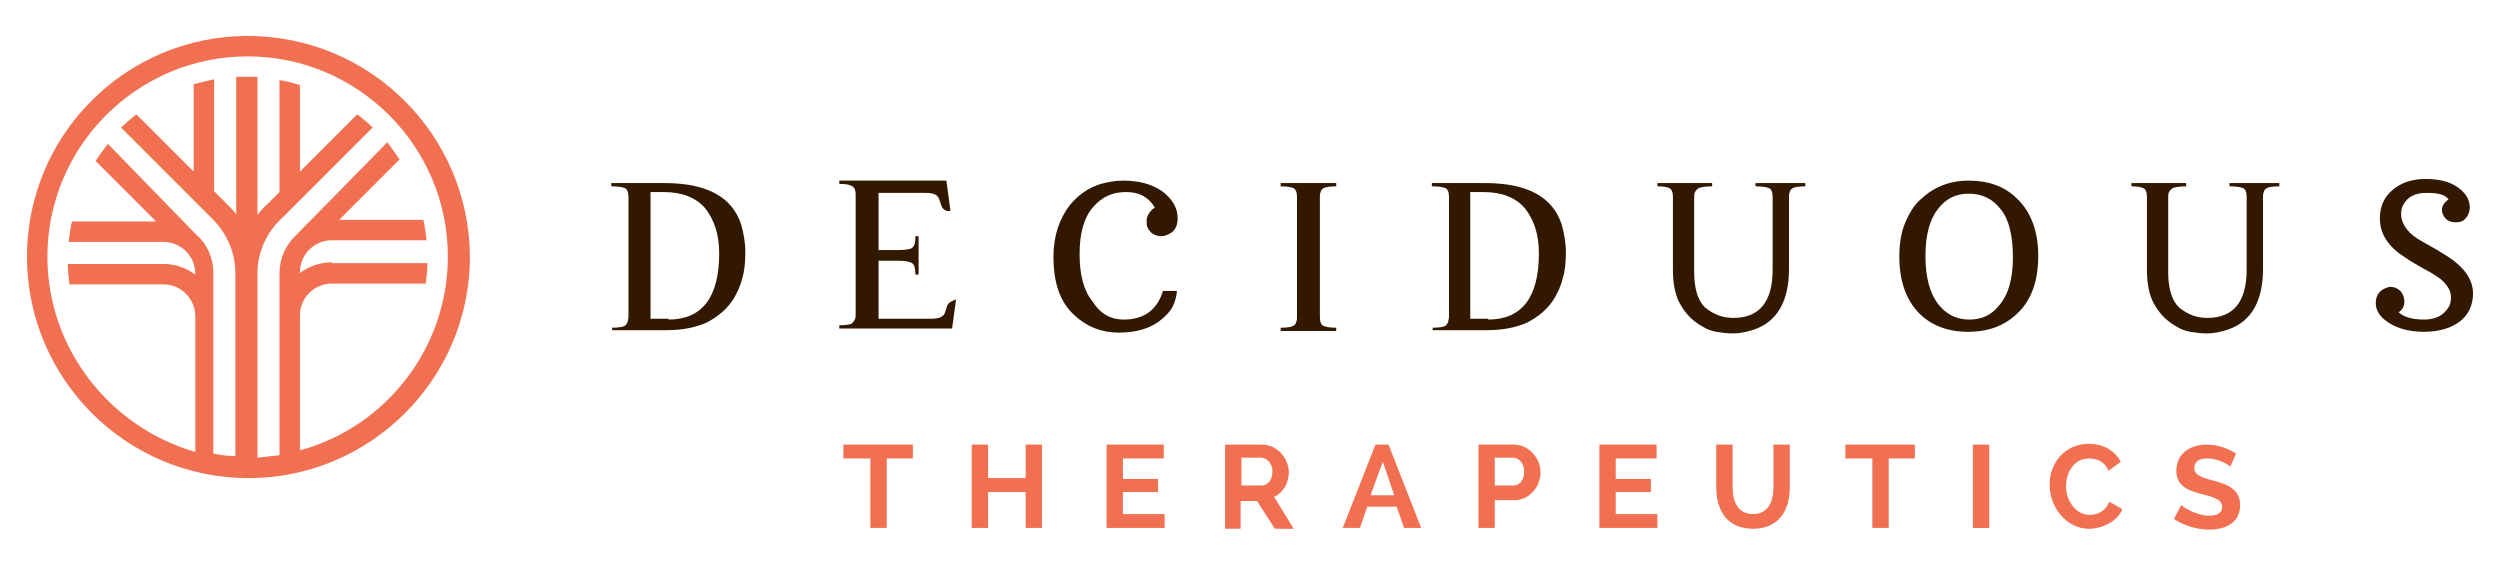 <?xml version="1.0" encoding="UTF-8"?> <svg xmlns="http://www.w3.org/2000/svg" xmlns:xlink="http://www.w3.org/1999/xlink" id="Layer_1" x="0px" y="0px" viewBox="0 0 305.9 69.1" style="enable-background:new 0 0 305.9 69.1;" xml:space="preserve"> <style type="text/css"> .st0{fill:#F17052;} .st1{fill:#331800;} </style> <g> <path class="st0" d="M30.3,4.4C15.4,4.4,3.3,16.5,3.3,31.4c0,14.9,12.1,27.1,27.1,27.1c14.9,0,27.1-12.1,27.1-27.1 C57.4,16.5,45.3,4.4,30.3,4.4z M40.6,32.1c-1.5,0-2.8,0.5-3.9,1.3v-0.1c0-2.2,1.8-3.9,3.9-3.9h11.6c-0.1-0.8-0.2-1.7-0.4-2.5H41.5 l7.4-7.4c-0.5-0.7-1-1.4-1.5-2.1L36.3,28.7l0,0c-1.3,1.2-2.1,2.9-2.1,4.7v22.3c-0.9,0.1-1.8,0.2-2.7,0.3V33.1 c0.1-2.4,1.2-4.8,3-6.4l0,0l11.1-11.1C45,15,44.4,14.5,43.7,14l-7,7V10.4c-0.8-0.2-1.6-0.5-2.5-0.6v13.7l-1.4,1.4 c-0.5,0.4-0.9,0.9-1.3,1.4V9.4c-0.4,0-0.8,0-1.3,0s-0.8,0-1.3,0v16.8c-0.4-0.5-0.8-0.9-1.3-1.4l-1.4-1.4V9.7 c-0.9,0.2-1.7,0.4-2.5,0.6V21l-7-7c-0.7,0.5-1.3,1.1-1.9,1.6l11,11l0,0c1.8,1.7,2.9,4,3,6.5c0,0.1,0,0.2,0,0.2h0v22.5 c-0.9,0-1.8-0.1-2.7-0.3V33.4h0c0-1.9-0.8-3.6-2.1-4.7l0,0L13.2,17.6c-0.5,0.7-1,1.3-1.5,2.1l7.4,7.4H8.8c-0.2,0.8-0.3,1.7-0.4,2.5 H20c2.2,0,3.9,1.8,3.9,3.9h0v0.1c-1.1-0.8-2.4-1.3-3.9-1.3H8.3c0,0.8,0.1,1.7,0.2,2.5H20c2.2,0,3.9,1.8,3.9,3.9h0v16.6 C13.5,52.3,5.8,42.7,5.8,31.4c0-13.5,11-24.5,24.5-24.5c13.5,0,24.5,11,24.5,24.5c0,11.3-7.7,20.9-18.1,23.7V38.6 c0-2.2,1.8-3.9,3.9-3.9h11.5c0.1-0.8,0.2-1.7,0.2-2.5H40.6z"></path> <g> <g> <path class="st1" d="M74.8,40.1c0.9,0,1.4-0.1,1.6-0.2c0.2-0.1,0.3-0.3,0.4-0.5c0-0.2,0.1-0.4,0.1-0.6V24.1c0-0.5-0.1-0.8-0.3-1 c-0.3-0.2-0.9-0.3-1.8-0.3v-0.4h6.5c5.2,0,8.3,1.7,9.4,5.1c0.3,1.1,0.5,2.2,0.5,3.4s-0.1,2.3-0.4,3.2c-0.2,0.9-0.6,1.7-1,2.4 c-0.8,1.3-2,2.3-3.4,3c-1.4,0.6-3,0.9-4.8,0.9h-6.7V40.1z M81.8,39.1c4.1,0,6.2-2.7,6.2-8.1c0-2.3-0.6-4.1-1.7-5.5 c-1.1-1.3-2.8-2-5.1-2h-1.6v15.5H81.8z"></path> <path class="st1" d="M115.9,37.4c-0.2,0.6-0.3,1.1-0.5,1.2c-0.3,0.3-0.8,0.4-1.5,0.4l-6.4,0v-7.1h2.3c0.9,0,1.5,0.1,1.8,0.3 c0.3,0.2,0.4,0.6,0.4,1.4h0.4v-4.7h-0.4c0,0.4,0,0.8-0.1,1c-0.1,0.2-0.2,0.4-0.4,0.5c-0.2,0.1-0.8,0.2-1.7,0.2h-2.3v-7h5.7 c0.7,0,1.2,0.1,1.5,0.4c0.2,0.2,0.3,0.6,0.5,1.2c0.3,0.8,1.1,0.6,1.1,0.6l-0.5-3.7h-13.1v0.4c0.8,0,1.3,0.1,1.6,0.3 c0.3,0.2,0.4,0.5,0.4,1v14.7c0,0.2,0,0.4-0.1,0.6c-0.1,0.2-0.2,0.3-0.4,0.5c-0.2,0.1-0.7,0.2-1.5,0.2v0.4h13.8l0.5-3.7 C117.1,36.8,116.2,36.7,115.9,37.4z"></path> <path class="st1" d="M137.5,39.1c2.5,0,4.1-1.2,4.8-3.5h1.7c0,0.6-0.2,1.2-0.5,1.9c-0.3,0.6-0.8,1.1-1.4,1.6 c-1.3,1.1-3.1,1.6-5.2,1.6s-3.9-0.7-5.4-2.1c-1.8-1.6-2.6-4-2.6-7.2c0-2.5,0.7-4.6,2-6.3c1-1.2,2.2-2.1,3.8-2.6 c0.8-0.2,1.7-0.4,2.7-0.4c1.9,0,3.5,0.4,4.8,1.3c1.2,0.9,1.9,2,1.9,3.3c0,1-0.4,1.7-1.2,2c-0.2,0.1-0.5,0.2-0.8,0.2 c-0.8,0-1.4-0.4-1.7-1.1c-0.1-0.2-0.1-0.5-0.1-0.8c0-0.3,0.1-0.6,0.3-0.9c0.2-0.3,0.4-0.5,0.7-0.7c-0.7-1.2-1.8-1.9-3.5-1.9 c-1.7,0-3,0.6-4.1,1.9c-1.1,1.3-1.6,3.2-1.6,5.7c0,2.5,0.5,4.5,1.6,5.8C134.7,38.5,136,39.1,137.5,39.1z"></path> <path class="st1" d="M156.7,40.1c0.8,0,1.3-0.1,1.5-0.2c0.2-0.1,0.4-0.3,0.4-0.5c0.1-0.2,0.1-0.4,0.1-0.6l0-14.7 c0-0.5-0.1-0.8-0.3-1c-0.3-0.2-0.9-0.3-1.7-0.3v-0.4h6.8v0.4c-0.8,0-1.3,0.1-1.5,0.2c-0.2,0.1-0.4,0.3-0.4,0.5 c-0.1,0.2-0.1,0.4-0.1,0.6l0,14.7c0,0.5,0.1,0.8,0.3,1c0.3,0.2,0.9,0.3,1.7,0.3v0.4h-6.8V40.1z"></path> <path class="st1" d="M175.2,40.1c0.9,0,1.4-0.1,1.6-0.2c0.2-0.1,0.3-0.3,0.4-0.5c0-0.2,0.1-0.4,0.1-0.6V24.1c0-0.5-0.1-0.8-0.3-1 c-0.3-0.2-0.9-0.3-1.8-0.3v-0.4h6.5c5.2,0,8.3,1.7,9.4,5.1c0.3,1.1,0.5,2.2,0.5,3.4s-0.1,2.3-0.4,3.2c-0.2,0.9-0.6,1.7-1,2.4 c-0.8,1.3-2,2.3-3.4,3c-1.4,0.6-3,0.9-4.8,0.9h-6.7V40.1z M182.1,39.1c4.1,0,6.2-2.7,6.2-8.1c0-2.3-0.6-4.1-1.7-5.5 c-1.1-1.3-2.8-2-5.1-2h-1.6v15.5H182.1z"></path> <path class="st1" d="M212.1,38.9c3.2,0,4.8-2,4.8-5.9v-8.9c0-0.5-0.1-0.8-0.3-1c-0.3-0.2-0.9-0.3-1.8-0.3v-0.4h6.1v0.4 c-0.8,0-1.3,0.1-1.5,0.2c-0.2,0.1-0.4,0.3-0.4,0.5c-0.1,0.2-0.1,0.4-0.1,0.6l0,8.8c0,3.9-1.4,6.4-4.2,7.4 c-0.9,0.3-1.8,0.5-2.6,0.5c-0.8,0-1.5-0.1-2.1-0.2c-0.6-0.1-1.1-0.3-1.6-0.6c-1.1-0.6-2-1.4-2.7-2.6c-0.7-1.1-1-2.6-1-4.4v-8.9 c0-0.5-0.1-0.8-0.3-1c-0.3-0.2-0.8-0.3-1.6-0.3v-0.4h6.7v0.4c-0.8,0-1.3,0.1-1.6,0.2c-0.2,0.1-0.4,0.3-0.5,0.5 c-0.1,0.2-0.1,0.4-0.1,0.6v9.2c0,1.9,0.4,3.4,1.3,4.3C209.7,38.5,210.8,38.9,212.1,38.9z"></path> <path class="st1" d="M232.4,31.4c0-1.5,0.2-2.9,0.7-4.1c0.5-1.2,1.1-2.2,1.9-2.9c1.6-1.5,3.5-2.3,5.9-2.3c2.4,0,4.4,0.7,5.9,2.2 c1.7,1.6,2.6,4,2.6,7c0,3-0.8,5.3-2.4,6.9c-1.6,1.6-3.6,2.4-6.2,2.4c-2.5,0-4.6-0.8-6.1-2.4C233.2,36.6,232.4,34.3,232.4,31.4z M241,39.1c1.4,0,2.6-0.5,3.5-1.6c1.2-1.3,1.8-3.3,1.8-6c0-2.7-0.5-4.7-1.5-5.9c-1-1.3-2.3-1.9-3.9-1.9c-1.6,0-2.8,0.6-3.8,1.9 c-1,1.3-1.5,3.2-1.5,5.7c0,3.6,1,6,3,7.2C239.3,38.9,240.1,39.1,241,39.1z"></path> <path class="st1" d="M270.1,38.9c3.2,0,4.8-2,4.8-5.9v-8.9c0-0.5-0.1-0.8-0.3-1c-0.3-0.2-0.9-0.3-1.8-0.3v-0.4h6.1v0.4 c-0.8,0-1.3,0.1-1.5,0.2c-0.2,0.1-0.4,0.3-0.4,0.5c-0.1,0.2-0.1,0.4-0.1,0.6l0,8.8c0,3.9-1.4,6.4-4.2,7.4 c-0.9,0.3-1.8,0.5-2.6,0.5c-0.8,0-1.5-0.1-2.1-0.2c-0.6-0.1-1.1-0.3-1.6-0.6c-1.1-0.6-2-1.4-2.7-2.6c-0.7-1.1-1-2.6-1-4.4v-8.9 c0-0.5-0.1-0.8-0.3-1c-0.3-0.2-0.8-0.3-1.6-0.3v-0.4h6.7v0.4c-0.8,0-1.3,0.1-1.6,0.2c-0.2,0.1-0.4,0.3-0.5,0.5 c-0.1,0.2-0.1,0.4-0.1,0.6v9.2c0,1.9,0.4,3.4,1.3,4.3C267.7,38.5,268.8,38.9,270.1,38.9z"></path> <path class="st1" d="M299.6,24.4c-0.4-0.6-1.3-0.8-2.7-0.8c-1.4,0-2.3,0.5-2.8,1.4c-0.2,0.3-0.3,0.7-0.3,1.2 c0,0.8,0.4,1.6,1.1,2.3c0.5,0.5,1.2,0.9,2.1,1.4c0.9,0.5,1.6,0.9,2.2,1.3c2.3,1.4,3.4,3,3.4,4.7c0,1.5-0.6,2.7-1.7,3.5 c-1.1,0.8-2.6,1.2-4.3,1.2c-1.8,0-3.2-0.4-4.3-1.1c-1.1-0.7-1.6-1.5-1.6-2.4c0-0.9,0.4-1.5,1.1-1.8c0.2-0.1,0.5-0.2,0.7-0.2 c0.5,0,0.9,0.2,1.2,0.5c0.3,0.3,0.5,0.8,0.5,1.3c0,0.5-0.2,1-0.7,1.3c0.6,0.6,1.7,0.9,3.1,0.9c1.4,0,2.4-0.5,3-1.5 c0.2-0.3,0.3-0.7,0.3-1.2c0-0.8-0.4-1.5-1.2-2.2c-0.4-0.3-1.1-0.8-2.1-1.3c-1-0.6-1.8-1-2.3-1.4c-2.1-1.3-3.1-2.9-3.1-4.8 c0-1.4,0.5-2.6,1.6-3.5c1.1-0.9,2.4-1.3,4-1.3c1.6,0,2.9,0.3,3.9,1c1,0.7,1.5,1.5,1.5,2.5c0,0.5-0.2,1-0.5,1.3 c-0.3,0.4-0.7,0.5-1.2,0.5c-0.8,0-1.3-0.3-1.6-1c-0.1-0.2-0.1-0.4-0.1-0.6C298.8,25.3,299,24.8,299.6,24.4z"></path> </g> <g> <path class="st0" d="M111.8,56.1h-3.3v8.5h-2v-8.5h-3.3v-1.7h8.5V56.1z"></path> <path class="st0" d="M127.5,54.4v10.2h-2v-4.4h-4.6v4.4h-2V54.4h2v4.1h4.6v-4.1H127.5z"></path> <path class="st0" d="M142.5,62.9v1.7h-7.1V54.4h7v1.7h-5v2.5h4.3v1.6h-4.3v2.7H142.5z"></path> <path class="st0" d="M149.9,64.6V54.4h4.5c1.9,0,3.3,1.7,3.3,3.4c0,1.3-0.7,2.5-1.8,3l2.4,3.9H156l-2.2-3.4h-2v3.4H149.9z M151.9,59.4h2.5c0.7,0,1.3-0.7,1.3-1.7c0-1-0.7-1.7-1.4-1.7h-2.4V59.4z"></path> <path class="st0" d="M164.3,64.6l4-10.2h1.6l4,10.2h-2.1l-0.9-2.6h-3.6l-0.9,2.6H164.3z M169.2,56.5l-1.5,4.1h2.9L169.2,56.5z"></path> <path class="st0" d="M180.9,64.6V54.4h4.3c1.9,0,3.3,1.7,3.3,3.4c0,1.7-1.3,3.4-3.2,3.4h-2.4v3.4H180.9z M182.9,59.4h2.3 c0.7,0,1.3-0.6,1.3-1.7c0-1.1-0.7-1.7-1.4-1.7h-2.2V59.4z"></path> <path class="st0" d="M202.8,62.9v1.7h-7.1V54.4h7v1.7h-5v2.5h4.3v1.6h-4.3v2.7H202.8z"></path> <path class="st0" d="M217,59.6v-5.2h2v5.2c0,2.8-1.3,5.1-4.5,5.1c-3.3,0-4.5-2.4-4.5-5.1v-5.2h2v5.2c0,1.7,0.6,3.3,2.5,3.3 C216.4,62.9,217,61.3,217,59.6z"></path> <path class="st0" d="M234.4,56.1h-3.3v8.5h-2v-8.5h-3.3v-1.7h8.5V56.1z"></path> <path class="st0" d="M241.4,64.6V54.4h2v10.2H241.4z"></path> <path class="st0" d="M255.6,54.3c1.8,0,3.2,0.9,3.9,2.2l-1.5,1.1c-0.5-1.2-1.5-1.5-2.4-1.5c-1.9,0-2.8,1.8-2.8,3.4 c0,1.8,1.2,3.5,2.9,3.5c0.9,0,1.9-0.4,2.4-1.6l1.6,0.9c-0.6,1.5-2.5,2.4-4.1,2.4c-2.8,0-4.8-2.7-4.8-5.3 C250.7,56.9,252.5,54.3,255.6,54.3z"></path> <path class="st0" d="M272.9,57.1c-0.3-0.3-1.5-1-2.8-1c-1.1,0-1.6,0.4-1.6,1.2c0,0.8,0.8,1.1,2.3,1.5c2,0.5,3.3,1.2,3.3,3 c0,2.2-1.8,3-3.8,3c-1.5,0-3.1-0.5-4.3-1.3l0.9-1.7c0.3,0.3,1.9,1.3,3.4,1.3c1.1,0,1.6-0.4,1.6-1.1c0-0.9-1.1-1.2-2.7-1.6 c-1.9-0.5-2.9-1.2-2.9-2.8c0-2.1,1.7-3.2,3.7-3.2c1.4,0,2.7,0.5,3.6,1.1L272.9,57.1z"></path> </g> </g> </g> </svg> 